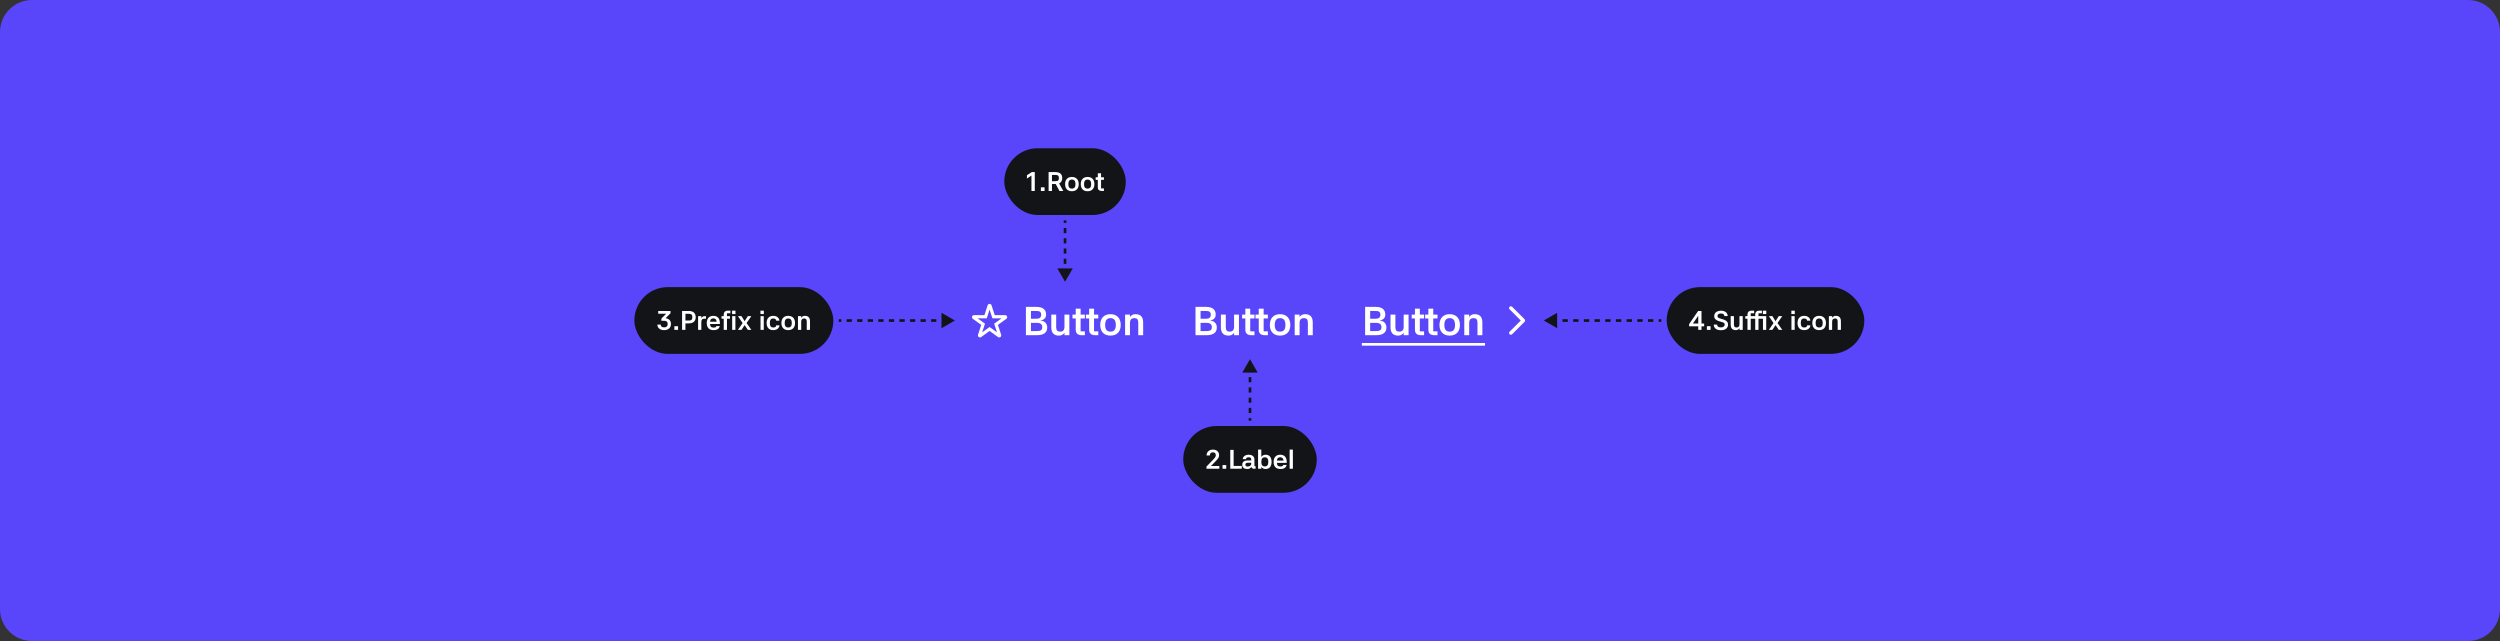 <svg width="1872" height="480" viewBox="0 0 1872 480" fill="none" xmlns="http://www.w3.org/2000/svg">
<rect x="0" y="0" width="1872" height="480" fill="#333333" stroke="none"/>
<path d="M0 24C0 10.745 10.745 0 24 0H1848C1861.25 0 1872 10.745 1872 24V456C1872 469.255 1861.25 480 1848 480H24C10.745 480 0 469.255 0 456V24Z" fill="#5A46FA"/>
<g clip-path="url(#clip0_36264_105834)">
<path d="M903.184 229.79C908.344 229.79 910.324 232.28 910.324 235.61C910.324 238.49 908.104 239.69 906.244 239.9V240.02C908.224 240.08 911.164 241.58 911.164 245.15C911.164 248.45 909.274 251 903.454 251H895.204V229.79H903.184ZM903.394 247.88C906.844 247.88 907.444 246.8 907.444 244.91C907.444 243.02 906.274 241.76 903.544 241.76H898.984V247.88H903.394ZM903.064 238.67C905.464 238.67 906.634 237.71 906.634 235.7C906.634 233.99 906.064 232.88 903.154 232.88H898.984V238.67H903.064ZM924.077 235.58H927.737V251H924.077L924.107 249.11C923.177 250.46 922.037 251.3 919.937 251.3C916.547 251.3 914.207 249.65 914.207 245.09V235.58H917.867V245.06C917.867 247.34 918.827 248.33 920.747 248.33C922.997 248.33 924.077 247.19 924.077 244.61V235.58ZM939.348 238.49H936.168V248.09H939.348V251H936.948C934.338 251 932.508 249.8 932.508 247.01V238.49H930.078V235.58H932.508V231.14H936.168V235.58H939.348V238.49ZM949.396 238.49H946.216V248.09H949.396V251H946.996C944.386 251 942.556 249.8 942.556 247.01V238.49H940.126V235.58H942.556V231.14H946.216V235.58H949.396V238.49ZM958.517 251.3C953.747 251.3 950.867 248.42 950.867 243.32C950.867 238.19 953.777 235.25 958.517 235.25C963.197 235.25 966.197 238.13 966.197 243.32C966.197 248.48 963.227 251.3 958.517 251.3ZM958.517 248.33C961.217 248.33 962.537 246.74 962.537 243.32C962.537 239.9 961.217 238.22 958.517 238.22C955.847 238.22 954.527 239.9 954.527 243.32C954.527 246.74 955.847 248.33 958.517 248.33ZM973.124 251H969.464V235.58H973.124L973.094 237.44C974.024 236.09 975.164 235.25 977.264 235.25C980.654 235.25 982.994 236.9 982.994 241.46V251H979.334V241.49C979.334 239.21 978.374 238.22 976.454 238.22C974.204 238.22 973.124 239.36 973.124 241.94V251Z" fill="white"/>
</g>
<g clip-path="url(#clip1_36264_105834)">
<path d="M1030.18 229.79C1035.34 229.79 1037.32 232.28 1037.32 235.61C1037.32 238.49 1035.1 239.69 1033.24 239.9V240.02C1035.22 240.08 1038.16 241.58 1038.16 245.15C1038.16 248.45 1036.27 251 1030.45 251H1022.2V229.79H1030.18ZM1030.39 247.88C1033.84 247.88 1034.44 246.8 1034.44 244.91C1034.44 243.02 1033.27 241.76 1030.54 241.76H1025.98V247.88H1030.39ZM1030.06 238.67C1032.46 238.67 1033.63 237.71 1033.63 235.7C1033.63 233.99 1033.06 232.88 1030.15 232.88H1025.98V238.67H1030.06ZM1051.08 235.58H1054.74V251H1051.08L1051.11 249.11C1050.18 250.46 1049.04 251.3 1046.94 251.3C1043.55 251.3 1041.21 249.65 1041.21 245.09V235.58H1044.87V245.06C1044.87 247.34 1045.83 248.33 1047.75 248.33C1050 248.33 1051.08 247.19 1051.08 244.61V235.58ZM1066.35 238.49H1063.17V248.09H1066.35V251H1063.95C1061.34 251 1059.51 249.8 1059.51 247.01V238.49H1057.08V235.58H1059.51V231.14H1063.17V235.58H1066.35V238.49ZM1076.4 238.49H1073.22V248.09H1076.4V251H1074C1071.39 251 1069.56 249.8 1069.56 247.01V238.49H1067.13V235.58H1069.56V231.14H1073.22V235.58H1076.4V238.49ZM1085.52 251.3C1080.75 251.3 1077.87 248.42 1077.87 243.32C1077.87 238.19 1080.78 235.25 1085.52 235.25C1090.2 235.25 1093.2 238.13 1093.2 243.32C1093.2 248.48 1090.23 251.3 1085.52 251.3ZM1085.52 248.33C1088.22 248.33 1089.54 246.74 1089.54 243.32C1089.54 239.9 1088.22 238.22 1085.52 238.22C1082.85 238.22 1081.53 239.9 1081.53 243.32C1081.53 246.74 1082.85 248.33 1085.52 248.33ZM1100.12 251H1096.46V235.58H1100.12L1100.09 237.44C1101.02 236.09 1102.16 235.25 1104.26 235.25C1107.65 235.25 1109.99 236.9 1109.99 241.46V251H1106.33V241.49C1106.33 239.21 1105.37 238.22 1103.45 238.22C1101.2 238.22 1100.12 239.36 1100.12 241.94V251Z" fill="white"/>
<path d="M1019.74 256.82H1112V258.86H1019.74V256.82Z" fill="white"/>
<path fill-rule="evenodd" clip-rule="evenodd" d="M1130.39 229.725C1130.91 229.204 1131.76 229.204 1132.28 229.725L1141.61 239.058C1142.13 239.579 1142.13 240.423 1141.61 240.943L1132.28 250.277C1131.76 250.797 1130.91 250.797 1130.39 250.277C1129.87 249.756 1129.87 248.912 1130.39 248.391L1138.78 240.001L1130.39 231.61C1129.87 231.089 1129.87 230.245 1130.39 229.725Z" fill="white"/>
</g>
<g clip-path="url(#clip2_36264_105834)">
<path fill-rule="evenodd" clip-rule="evenodd" d="M739.542 228.599C740.002 227.188 741.998 227.188 742.458 228.599L744.861 235.967H752.638C754.124 235.967 754.741 237.87 753.536 238.742L747.25 243.292L749.651 250.653C750.112 252.065 748.498 253.241 747.295 252.371L741 247.815L734.705 252.371C733.502 253.241 731.888 252.065 732.348 250.653L734.75 243.292L728.463 238.742C727.259 237.87 727.876 235.967 729.362 235.967H737.139L739.542 228.599ZM741 231.869L738.881 238.367H732.038L737.574 242.373L735.456 248.865L741 244.853L746.544 248.865L744.426 242.373L749.962 238.367H743.119L741 231.869Z" fill="white"/>
<path d="M776.184 229.79C781.344 229.79 783.324 232.28 783.324 235.61C783.324 238.49 781.104 239.69 779.244 239.9V240.02C781.224 240.08 784.164 241.58 784.164 245.15C784.164 248.45 782.274 251 776.454 251H768.204V229.79H776.184ZM776.394 247.88C779.844 247.88 780.444 246.8 780.444 244.91C780.444 243.02 779.274 241.76 776.544 241.76H771.984V247.88H776.394ZM776.064 238.67C778.464 238.67 779.634 237.71 779.634 235.7C779.634 233.99 779.064 232.88 776.154 232.88H771.984V238.67H776.064ZM797.077 235.58H800.737V251H797.077L797.107 249.11C796.177 250.46 795.037 251.3 792.937 251.3C789.547 251.3 787.207 249.65 787.207 245.09V235.58H790.867V245.06C790.867 247.34 791.827 248.33 793.747 248.33C795.997 248.33 797.077 247.19 797.077 244.61V235.58ZM812.348 238.49H809.168V248.09H812.348V251H809.948C807.338 251 805.508 249.8 805.508 247.01V238.49H803.078V235.58H805.508V231.14H809.168V235.58H812.348V238.49ZM822.396 238.49H819.216V248.09H822.396V251H819.996C817.386 251 815.556 249.8 815.556 247.01V238.49H813.126V235.58H815.556V231.14H819.216V235.58H822.396V238.49ZM831.517 251.3C826.747 251.3 823.867 248.42 823.867 243.32C823.867 238.19 826.777 235.25 831.517 235.25C836.197 235.25 839.197 238.13 839.197 243.32C839.197 248.48 836.227 251.3 831.517 251.3ZM831.517 248.33C834.217 248.33 835.537 246.74 835.537 243.32C835.537 239.9 834.217 238.22 831.517 238.22C828.847 238.22 827.527 239.9 827.527 243.32C827.527 246.74 828.847 248.33 831.517 248.33ZM846.124 251H842.464V235.58H846.124L846.094 237.44C847.024 236.09 848.164 235.25 850.264 235.25C853.654 235.25 855.994 236.9 855.994 241.46V251H852.334V241.49C852.334 239.21 851.374 238.22 849.454 238.22C847.204 238.22 846.124 239.36 846.124 241.94V251Z" fill="white"/>
</g>
<rect x="752" y="111" width="91" height="50" rx="25" fill="#131417"/>
<path d="M774.845 143H772.345V131.48L768.965 133.7V131.22L772.585 128.86H774.845V143ZM779.41 140.26H782.17V143H779.41V140.26ZM790.172 135.66C792.432 135.66 792.872 134.94 792.872 133.36C792.872 131.76 792.432 130.98 790.172 130.98H787.712V135.66H790.172ZM790.272 137.78H787.712V143H785.192V128.86H790.252C794.092 128.86 795.392 130.78 795.392 133.36C795.392 135.04 794.852 136.58 793.032 137.32L796.172 143H793.312L790.512 137.78H790.272ZM802.637 143.2C799.457 143.2 797.537 141.28 797.537 137.88C797.537 134.46 799.477 132.5 802.637 132.5C805.757 132.5 807.757 134.42 807.757 137.88C807.757 141.32 805.777 143.2 802.637 143.2ZM802.637 141.22C804.437 141.22 805.317 140.16 805.317 137.88C805.317 135.6 804.437 134.48 802.637 134.48C800.857 134.48 799.977 135.6 799.977 137.88C799.977 140.16 800.857 141.22 802.637 141.22ZM814.376 143.2C811.196 143.2 809.276 141.28 809.276 137.88C809.276 134.46 811.216 132.5 814.376 132.5C817.496 132.5 819.496 134.42 819.496 137.88C819.496 141.32 817.516 143.2 814.376 143.2ZM814.376 141.22C816.176 141.22 817.056 140.16 817.056 137.88C817.056 135.6 816.176 134.48 814.376 134.48C812.596 134.48 811.716 135.6 811.716 137.88C811.716 140.16 812.596 141.22 814.376 141.22ZM826.596 134.66H824.476V141.06H826.596V143H824.996C823.256 143 822.036 142.2 822.036 140.34V134.66H820.416V132.72H822.036V129.76H824.476V132.72H826.596V134.66Z" fill="white"/>
<path d="M797.5 211L803.274 201H791.726L797.5 211ZM796.5 165V166.917H798.5V165H796.5ZM796.5 170.75V174.583H798.5V170.75H796.5ZM796.5 178.417V182.25H798.5V178.417H796.5ZM796.5 186.083V189.917H798.5V186.083H796.5ZM796.5 193.75V197.583H798.5V193.75H796.5ZM796.5 201.417V205.25H798.5V201.417H796.5Z" fill="#131417"/>
<rect x="475" y="215" width="149" height="50" rx="25" fill="#131417"/>
<path d="M497.331 247.2C494.091 247.2 492.271 245.52 492.231 243.08H494.751C494.871 244.4 495.431 245.12 497.351 245.12C499.111 245.12 499.971 244.3 499.971 242.6C499.971 241 498.991 240.2 497.311 240.2H495.251V238.54L498.831 234.92H492.871V232.86H502.071L502.091 234.54L498.391 238.28C501.391 238.66 502.431 240.58 502.431 242.6C502.431 245.44 500.391 247.2 497.331 247.2ZM504.955 244.26H507.715V247H504.955V244.26ZM515.797 232.86C519.517 232.86 520.937 234.92 520.937 237.5C520.937 240.04 519.517 242.14 515.797 242.14H513.257V247H510.737V232.86H515.797ZM515.717 240.04C517.957 240.04 518.417 239.1 518.417 237.5C518.417 235.88 517.957 234.98 515.717 234.98H513.257V240.04H515.717ZM525.167 247H522.727V236.72H525.167L525.147 238.24C525.727 237.2 526.547 236.72 527.827 236.72H528.627V238.66H527.347C525.887 238.66 525.167 239.4 525.167 241.1V247ZM536.595 240.92C536.535 239.34 535.715 238.4 534.215 238.4C532.655 238.4 531.855 239.1 531.675 240.92H536.595ZM529.215 241.88C529.215 238.42 531.055 236.5 534.215 236.5C537.135 236.5 539.035 238.28 539.035 241.84V242.6H531.655C531.795 244.58 532.555 245.3 534.355 245.3C535.775 245.3 536.255 244.9 536.415 244.14H538.935C538.675 245.94 537.215 247.2 534.355 247.2C530.995 247.2 529.215 245.32 529.215 241.88ZM544.363 247H541.923V238.66H540.283V236.72H541.923V235.32C541.923 233.82 542.983 232.64 544.903 232.64H546.923V234.58H544.363V236.72H546.623V238.66H544.363V247ZM550.663 236.72V247H548.243V236.72H550.663ZM548.183 232.64H550.723V235.16H548.183V232.64ZM562.609 236.72L559.029 241.9L562.629 247H559.969L557.589 243.44L555.209 247H552.549L556.069 241.92L552.569 236.72H555.229L557.569 240.52L559.969 236.72H562.609ZM571.904 236.72V247H569.484V236.72H571.904ZM569.424 232.64H571.964V235.16H569.424V232.64ZM579.119 247.2C575.779 247.2 574.039 245.24 574.039 241.86C574.039 238.46 575.859 236.5 579.079 236.5C581.619 236.5 583.559 238.06 583.619 240.12H581.179C581.139 239.3 580.579 238.48 579.099 238.48C577.159 238.48 576.479 239.58 576.479 241.86C576.479 244.12 577.159 245.22 579.099 245.22C580.559 245.22 581.139 244.6 581.219 243.62H583.659C583.619 245.46 581.899 247.2 579.119 247.2ZM590.214 247.2C587.034 247.2 585.114 245.28 585.114 241.88C585.114 238.46 587.054 236.5 590.214 236.5C593.334 236.5 595.334 238.42 595.334 241.88C595.334 245.32 593.354 247.2 590.214 247.2ZM590.214 245.22C592.014 245.22 592.894 244.16 592.894 241.88C592.894 239.6 592.014 238.48 590.214 238.48C588.434 238.48 587.554 239.6 587.554 241.88C587.554 244.16 588.434 245.22 590.214 245.22ZM599.952 247H597.512V236.72H599.952L599.932 237.96C600.552 237.06 601.312 236.5 602.712 236.5C604.972 236.5 606.532 237.6 606.532 240.64V247H604.092V240.66C604.092 239.14 603.452 238.48 602.172 238.48C600.672 238.48 599.952 239.24 599.952 240.96V247Z" fill="white"/>
<path d="M715 240L705 234.226V245.774L715 240ZM628 241H629.977V239H628V241ZM633.932 241H637.886V239H633.932V241ZM641.841 241H645.795V239H641.841V241ZM649.75 241H653.705V239H649.75V241ZM657.659 241H661.614V239H657.659V241ZM665.568 241H669.523V239H665.568V241ZM673.477 241H677.432V239H673.477V241ZM681.386 241H685.341V239H681.386V241ZM689.295 241H693.25V239H689.295V241ZM697.205 241H701.159V239H697.205V241ZM705.114 241H709.068V239H705.114V241Z" fill="#131417"/>
<path d="M1156 240L1166 245.774V234.226L1156 240ZM1162 241H1166V239H1162V241ZM1170 241H1174V239H1170V241ZM1178 241H1182V239H1178V241ZM1186 241H1190V239H1186V241ZM1194 241H1198V239H1194V241ZM1202 241H1206V239H1202V241ZM1210 241H1214V239H1210V241ZM1218 241H1222V239H1218V241ZM1226 241H1230V239H1226V241ZM1234 241H1238V239H1234V241ZM1242 241H1244V239H1242V241Z" fill="#131417"/>
<rect x="1248" y="215" width="148" height="50" rx="25" fill="#131417"/>
<path d="M1264.8 244.34V242.7L1271.56 232.86H1274.08V242.28H1276.06V244.34H1274.08V247H1271.64V244.34H1264.8ZM1267.64 242.28H1271.64V236.46L1267.64 242.28ZM1278.12 244.26H1280.88V247H1278.12V244.26ZM1291.22 236.68C1291.1 235.42 1290.34 234.74 1288.62 234.74C1286.88 234.74 1286.06 235.5 1286.06 236.7C1286.06 237.92 1287.46 238.32 1288.38 238.58L1289.66 238.96C1291.22 239.4 1293.96 240.22 1293.96 243C1293.96 245.56 1292.14 247.26 1288.58 247.26C1285.12 247.26 1283.36 245.64 1283.22 243.04H1285.76C1285.86 244.52 1286.82 245.16 1288.58 245.16C1290.44 245.16 1291.46 244.34 1291.46 242.96C1291.46 241.84 1290.42 241.46 1289.1 241.06L1287.48 240.6C1285.1 239.92 1283.6 238.78 1283.6 236.76C1283.6 234.12 1285.72 232.66 1288.68 232.66C1291.82 232.66 1293.66 234.32 1293.68 236.68H1291.22ZM1302.51 236.72H1304.95V247H1302.51L1302.53 245.74C1301.91 246.64 1301.15 247.2 1299.75 247.2C1297.49 247.2 1295.93 246.1 1295.93 243.06V236.72H1298.37V243.04C1298.37 244.56 1299.01 245.22 1300.29 245.22C1301.79 245.22 1302.51 244.46 1302.51 242.74V236.72ZM1322.55 236.72V247H1320.11V238.66H1316.75V247H1314.31V238.66H1310.95V247H1308.51V238.66H1306.87V236.72H1308.51V235.32C1308.51 233.82 1309.57 232.64 1311.49 232.64H1313.51V234.58H1310.95V236.72H1314.31V235.32C1314.31 233.82 1315.37 232.64 1317.29 232.64H1319.31V234.58H1316.75V236.72H1322.55ZM1320.05 232.64H1322.59V235.16H1320.05V232.64ZM1334.56 236.72L1330.98 241.9L1334.58 247H1331.92L1329.54 243.44L1327.16 247H1324.5L1328.02 241.92L1324.52 236.72H1327.18L1329.52 240.52L1331.92 236.72H1334.56ZM1343.86 236.72V247H1341.44V236.72H1343.86ZM1341.38 232.64H1343.92V235.16H1341.38V232.64ZM1351.07 247.2C1347.73 247.2 1345.99 245.24 1345.99 241.86C1345.99 238.46 1347.81 236.5 1351.03 236.5C1353.57 236.5 1355.51 238.06 1355.57 240.12H1353.13C1353.09 239.3 1352.53 238.48 1351.05 238.48C1349.11 238.48 1348.43 239.58 1348.43 241.86C1348.43 244.12 1349.11 245.22 1351.05 245.22C1352.51 245.22 1353.09 244.6 1353.17 243.62H1355.61C1355.57 245.46 1353.85 247.2 1351.07 247.2ZM1362.17 247.2C1358.99 247.2 1357.07 245.28 1357.07 241.88C1357.07 238.46 1359.01 236.5 1362.17 236.5C1365.29 236.5 1367.29 238.42 1367.29 241.88C1367.29 245.32 1365.31 247.2 1362.17 247.2ZM1362.17 245.22C1363.97 245.22 1364.85 244.16 1364.85 241.88C1364.85 239.6 1363.97 238.48 1362.17 238.48C1360.39 238.48 1359.51 239.6 1359.51 241.88C1359.51 244.16 1360.39 245.22 1362.17 245.22ZM1371.9 247H1369.46V236.72H1371.9L1371.88 237.96C1372.5 237.06 1373.26 236.5 1374.66 236.5C1376.92 236.5 1378.48 237.6 1378.48 240.64V247H1376.04V240.66C1376.04 239.14 1375.4 238.48 1374.12 238.48C1372.62 238.48 1371.9 239.24 1371.9 240.96V247Z" fill="white"/>
<path d="M936 269L930.226 279H941.774L936 269ZM935 274.75V278.583H937V274.75H935ZM935 282.417V286.25H937V282.417H935ZM935 290.083V293.917H937V290.083H935ZM935 297.75V301.583H937V297.75H935ZM935 305.417V309.25H937V305.417H935ZM935 313.083V315H937V313.083H935Z" fill="#131417"/>
<rect x="886" y="319" width="100" height="50" rx="25" fill="#131417"/>
<path d="M908.155 344.44C909.635 342.92 910.395 342.1 910.395 340.88C910.395 339.36 909.575 338.72 908.195 338.72C906.695 338.72 905.995 339.46 905.935 341.04H903.475C903.475 338.42 905.375 336.66 908.255 336.66C911.015 336.66 912.875 338.32 912.875 340.88C912.875 342.56 911.935 343.68 909.595 346.06L906.815 348.92H913.015V351H903.415V349.36L908.155 344.44ZM915.439 348.26H918.199V351H915.439V348.26ZM921.221 336.86H923.741V348.88H929.861V351H921.221V336.86ZM938.787 351C937.847 351 937.267 350.44 937.047 349.6C936.487 350.58 935.507 351.2 933.987 351.2C931.707 351.2 930.187 350.2 930.187 348C930.187 345.42 932.407 344.78 934.367 344.78H936.927V344.08C936.927 342.94 936.307 342.38 934.987 342.38C933.707 342.38 933.127 342.86 933.007 343.8H930.567C930.707 341.7 932.627 340.5 935.047 340.5C936.887 340.5 939.327 341.2 939.327 344.24V349.02H940.187V351H938.787ZM932.547 347.94C932.547 348.86 933.087 349.32 934.247 349.32C935.947 349.32 936.927 348.46 936.927 347.14V346.5H934.387C933.147 346.5 932.547 347.02 932.547 347.94ZM944.479 336.64V342.16C945.139 341.12 946.199 340.5 947.739 340.5C950.219 340.5 952.159 342.1 952.159 345.86C952.159 349.4 950.399 351.2 947.739 351.2C946.199 351.2 945.139 350.58 944.479 349.54V351H942.039V336.64H944.479ZM947.059 349.26C948.839 349.26 949.719 348.16 949.719 345.86C949.719 343.54 948.839 342.44 947.059 342.44C945.319 342.44 944.479 343.54 944.479 345.86C944.479 348.16 945.319 349.26 947.059 349.26ZM961.064 344.92C961.004 343.34 960.184 342.4 958.684 342.4C957.124 342.4 956.324 343.1 956.144 344.92H961.064ZM953.684 345.88C953.684 342.42 955.524 340.5 958.684 340.5C961.604 340.5 963.504 342.28 963.504 345.84V346.6H956.124C956.264 348.58 957.024 349.3 958.824 349.3C960.244 349.3 960.724 348.9 960.884 348.14H963.404C963.144 349.94 961.684 351.2 958.824 351.2C955.464 351.2 953.684 349.32 953.684 345.88ZM968.112 351H965.672V336.64H968.112V351Z" fill="white"/>
<defs>
<clipPath id="clip0_36264_105834">
<rect width="93" height="38" fill="white" transform="translate(892 221)"/>
</clipPath>
<clipPath id="clip1_36264_105834">
<rect width="133" height="38" fill="white" transform="translate(1019 221)"/>
</clipPath>
<clipPath id="clip2_36264_105834">
<rect width="133" height="38" fill="white" transform="translate(725 221)"/>
</clipPath>
</defs>
</svg>

